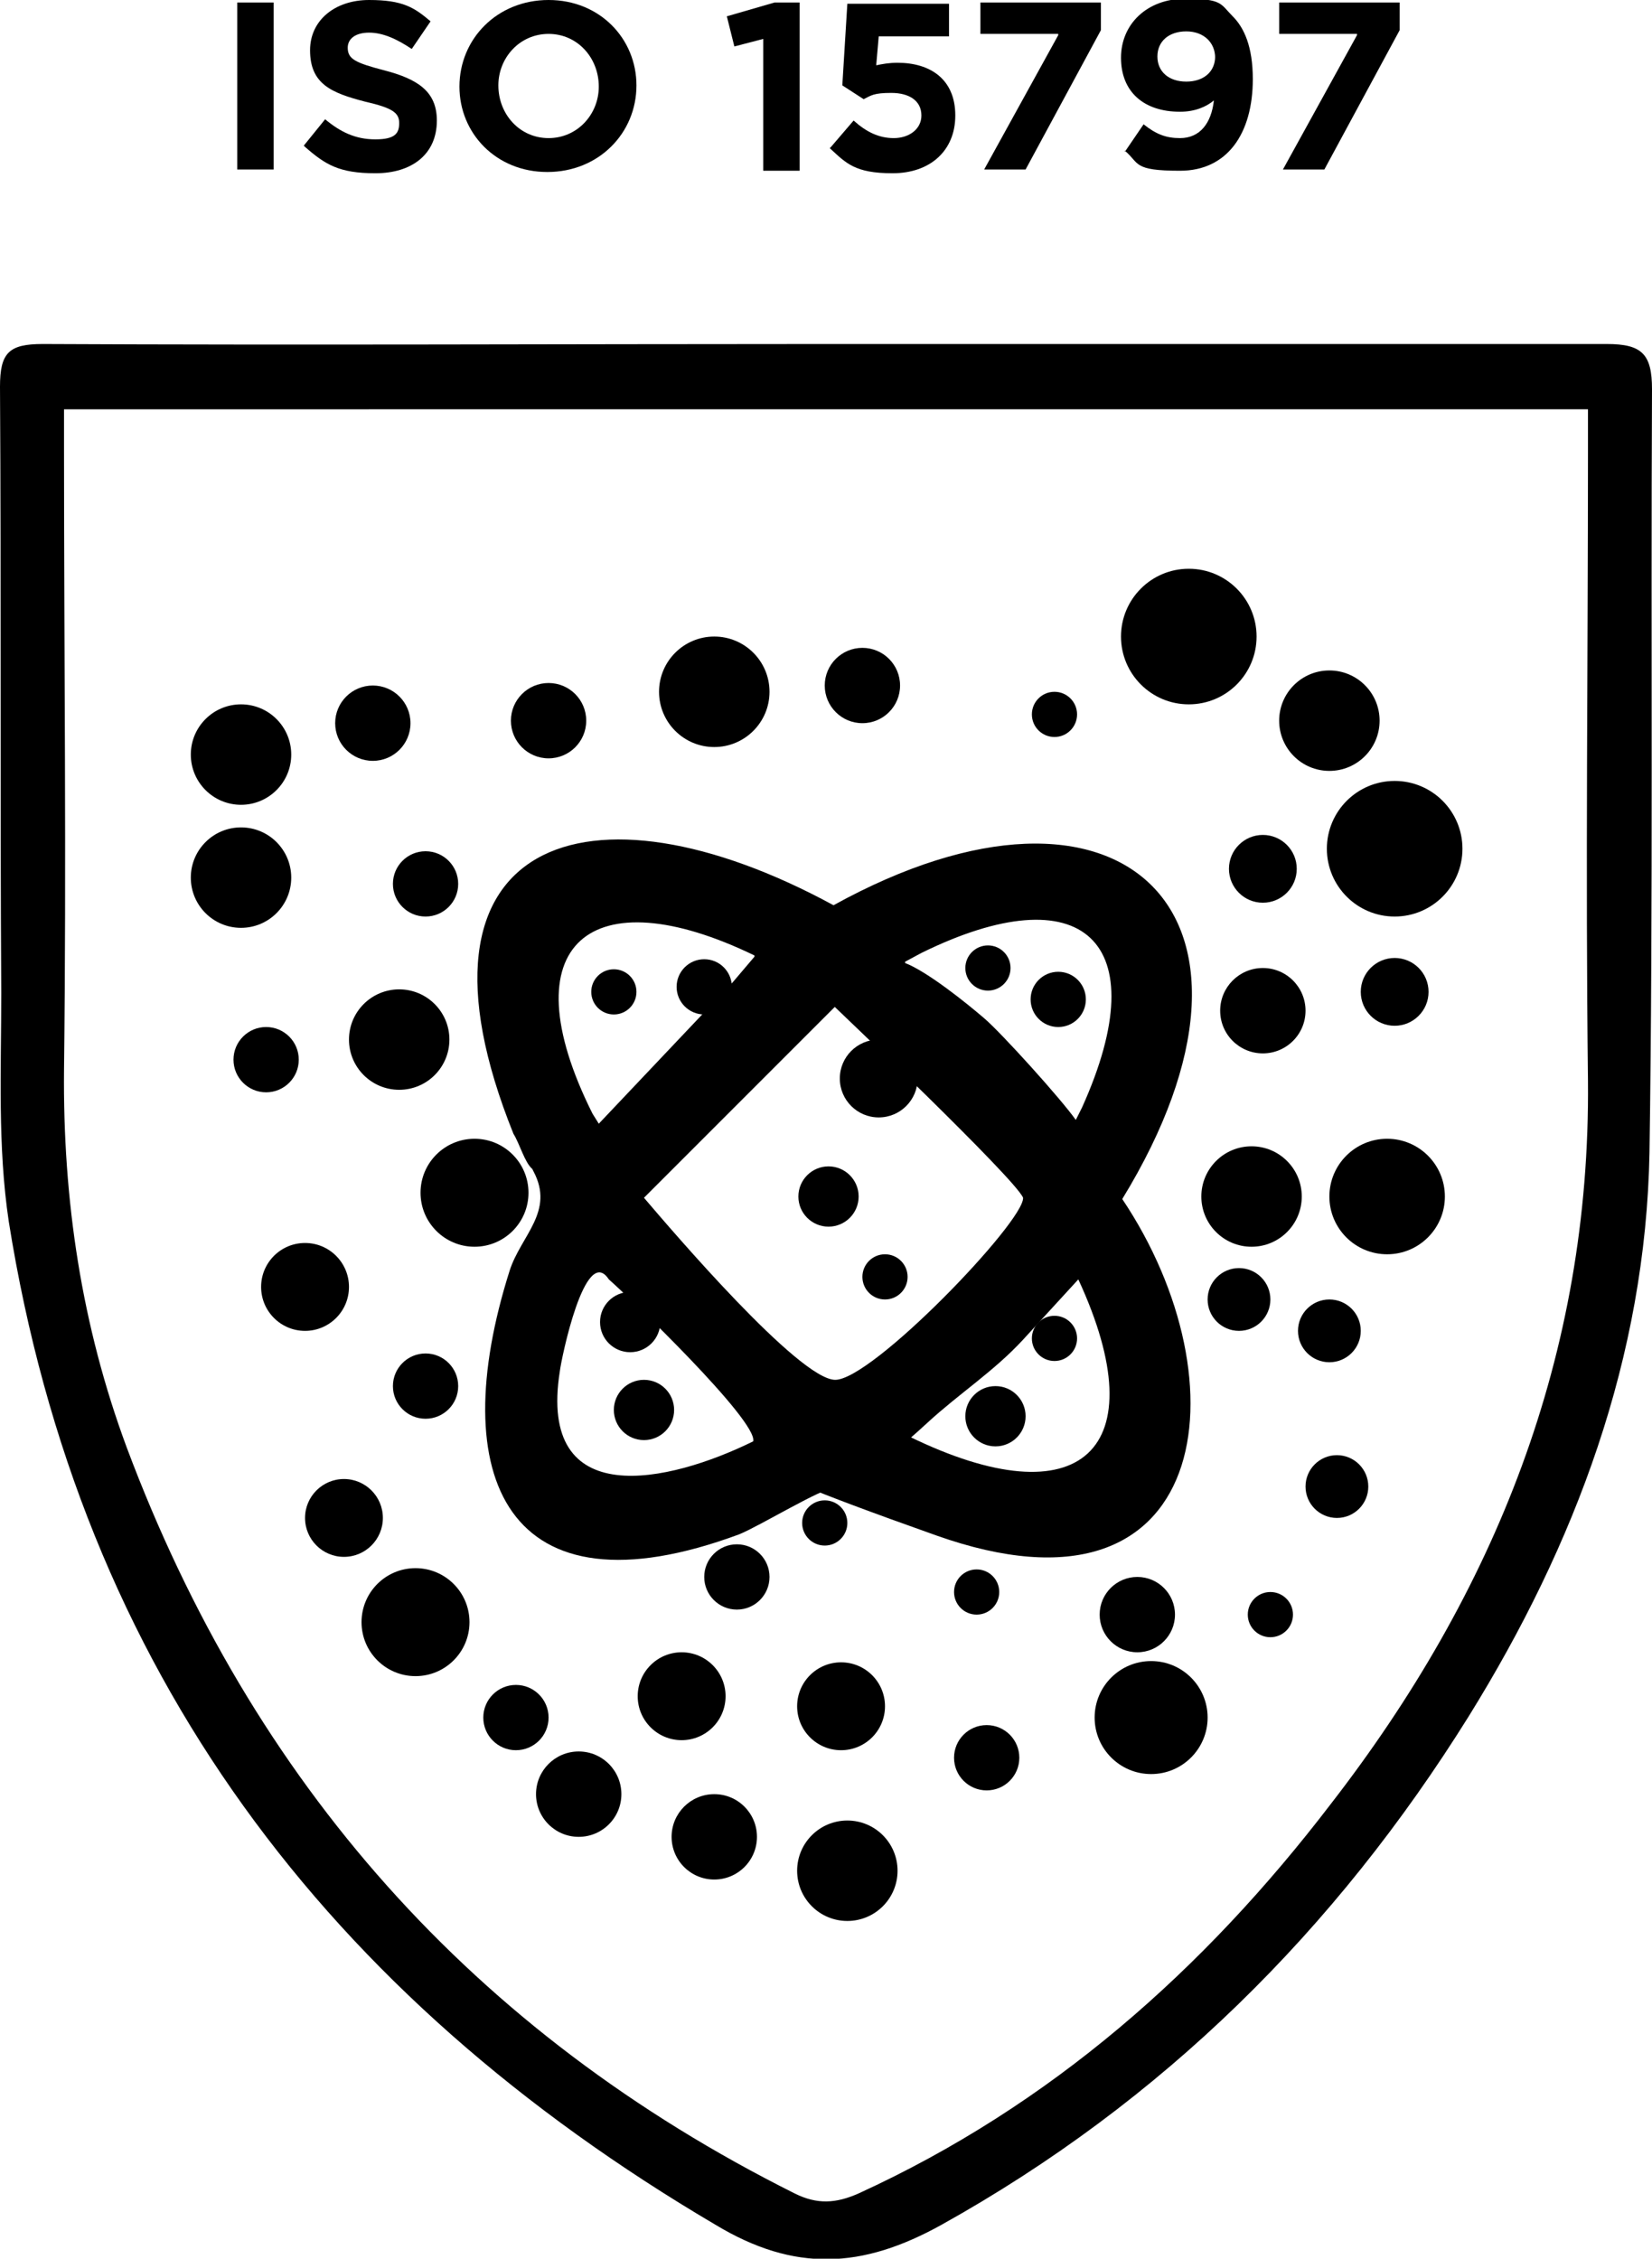 <?xml version="1.0" encoding="UTF-8"?>
<svg id="Capa_1" xmlns="http://www.w3.org/2000/svg" version="1.1" viewBox="0 0 131.6 179.9">
  <!-- Generator: Adobe Illustrator 29.0.0, SVG Export Plug-In . SVG Version: 2.1.0 Build 186)  -->
  <g>
    <path d="M42.4,93.1c-.6-.5-1-2-1.5-2.8-9.5-23.6,6-28.8,25.5-18.2,23-12.7,36.9.7,23,23.4,9.8,14.6,7.2,34.6-14.8,26.8s-7.1-3.8-8.1-3.8-5.9,3-7.6,3.7c-18.6,6.9-23.5-4.6-18.3-21,.9-2.8,3.6-4.7,1.9-7.9ZM60.1,76.1c-13-6.3-19.7-1-12.9,12.6l.5.8,10.7-11.3,1.7-2ZM72.1,76.7c1.8.7,4.9,3.2,6.3,4.4s6.1,6.4,7.3,8.1l.5-1c6-13.3,0-18.6-12.8-12.3l-1.3.7ZM66.5,80.2l-15.2,15.2c2.3,2.7,12.3,14.4,15.2,14.5s15.1-12.6,15-14.5c-.6-1.5-15-15.2-15-15.2ZM48.5,101.9c-1.9-2.9-3.8,6.4-3.9,7.3-1.8,11.3,8.7,8.9,15.4,5.6.4-1.6-9.9-11.5-11.5-12.9ZM72.4,114.4c13.7,6.7,19.8,1.1,13.5-12.5l-4.4,4.8c-2.3,2.5-5.1,4.3-7.6,6.6s-1.5,1.2-1.5,1.2Z"/>
    <circle cx="19.2" cy="60.1" r="4"/>
    <circle cx="105.9" cy="57.4" r="4"/>
    <circle cx="19.2" cy="69.9" r="4"/>
    <circle cx="29.7" cy="57.6" r="3"/>
    <circle cx="43.7" cy="57.4" r="3"/>
    <circle cx="68.7" cy="54.6" r="3"/>
    <circle cx="100.6" cy="69.2" r="2.7"/>
    <circle cx="111.1" cy="79" r="2.7"/>
    <circle cx="98.7" cy="103.5" r="2.5"/>
    <circle cx="105.9" cy="106" r="2.5"/>
    <circle cx="106.5" cy="118.4" r="2.5"/>
    <circle cx="78.6" cy="140" r="2.6"/>
    <circle cx="58.7" cy="125.6" r="2.6"/>
    <circle cx="27.4" cy="120.9" r="3.1"/>
    <circle cx="46.1" cy="142.9" r="3.4"/>
    <circle cx="56.9" cy="146.3" r="3.4"/>
    <circle cx="41.1" cy="136.8" r="2.6"/>
    <circle cx="33.9" cy="110.4" r="2.6"/>
    <circle cx="21.2" cy="84.4" r="2.6"/>
    <circle cx="33.9" cy="70.4" r="2.6"/>
    <circle cx="100.6" cy="80.5" r="3.4"/>
    <circle cx="99.7" cy="95.3" r="4"/>
    <circle cx="110.5" cy="95.3" r="4.6"/>
    <circle cx="84" cy="56.9" r="1.8"/>
    <circle cx="101.2" cy="128.6" r="1.8"/>
    <circle cx="77.8" cy="126.8" r="1.8"/>
    <circle cx="65.7" cy="121.3" r="1.8"/>
    <circle cx="84" cy="106.6" r="1.8"/>
    <circle cx="70.5" cy="101.7" r="1.8"/>
    <circle cx="78.7" cy="77.1" r="1.8"/>
    <circle cx="48.9" cy="79" r="1.8"/>
    <circle cx="56.1" cy="78.6" r="2.2"/>
    <circle cx="84.3" cy="79.6" r="2.2"/>
    <circle cx="66" cy="95.3" r="2.4"/>
    <circle cx="51.3" cy="112.3" r="2.4"/>
    <circle cx="50.2" cy="105.3" r="2.4"/>
    <circle cx="79.3" cy="112.8" r="2.4"/>
    <circle cx="90.6" cy="128.6" r="3"/>
    <circle cx="67" cy="135.9" r="3.5"/>
    <circle cx="67.5" cy="149" r="4"/>
    <circle cx="31.8" cy="82.8" r="4"/>
    <circle cx="24.3" cy="102.5" r="3.5"/>
    <circle cx="54.3" cy="135.1" r="3.5"/>
    <circle cx="33.1" cy="129.2" r="4.3"/>
    <circle cx="37.8" cy="95" r="4.3"/>
    <circle cx="91.7" cy="136.8" r="4.5"/>
    <circle cx="70" cy="85.9" r="3.1"/>
    <circle cx="56.9" cy="55.1" r="4.4"/>
    <circle cx="94.7" cy="50.7" r="5.4"/>
    <circle cx="111.1" cy="67.6" r="5.4"/>
  </g>
  <g>
    <path d="M18.9.2h2.9v13.3h-2.9V.2Z"/>
    <path d="M24.2,11.6l1.7-2.1c1.2,1,2.4,1.6,4,1.6s1.9-.5,1.9-1.3h0c0-.8-.5-1.2-2.7-1.7-2.7-.7-4.4-1.4-4.4-4.1h0C24.7,1.6,26.7,0,29.4,0s3.6.6,4.9,1.7l-1.5,2.2c-1.2-.8-2.3-1.3-3.4-1.3s-1.7.5-1.7,1.2h0c0,.9.6,1.2,2.9,1.8,2.7.7,4.2,1.7,4.2,4h0c0,2.7-2,4.2-4.9,4.2s-4-.7-5.6-2.1Z"/>
    <path d="M36.6,6.9h0c0-3.8,3-6.9,7.1-6.9s7,3.1,7,6.8h0c0,3.8-3,6.9-7.1,6.9s-7-3.1-7-6.8ZM47.7,6.9h0c0-2.3-1.7-4.2-4-4.2s-4,1.9-4,4.1h0c0,2.3,1.7,4.2,4,4.2s4-1.9,4-4.1Z"/>
    <path d="M60.8,3.1l-2.3.6-.6-2.4,3.8-1.1h2v13.4h-2.9V3.1Z"/>
    <path d="M66.2,11.7l1.8-2.1c1,.9,2,1.4,3.2,1.4s2.2-.7,2.2-1.8h0c0-1.2-1-1.8-2.4-1.8s-1.6.2-2.2.5l-1.7-1.1.4-6.5h8.1v2.6h-5.6l-.2,2.3c.5-.1,1-.2,1.7-.2,2.6,0,4.6,1.3,4.6,4.2h0c0,2.8-2,4.6-5,4.6s-3.7-.8-5-2Z"/>
    <path d="M84.3,2.7h-6.2V.2h9.6v2.2l-6,11.1h-3.3l5.9-10.7Z"/>
    <path d="M89.6,12.1l1.5-2.2c1,.8,1.8,1.1,2.9,1.1,1.6,0,2.5-1.2,2.7-3-.6.5-1.5.9-2.7.9-2.9,0-4.7-1.6-4.7-4.3h0c0-2.7,2.1-4.7,5.1-4.7s2.8.4,3.8,1.4c.9.9,1.6,2.4,1.6,5h0c0,4.3-2,7.3-5.8,7.3s-3.2-.6-4.4-1.6ZM96.8,4.6h0c0-1.2-.9-2.1-2.3-2.1s-2.3.8-2.3,2h0c0,1.2.9,2,2.3,2s2.3-.8,2.3-2Z"/>
    <path d="M108.1,2.7h-6.2V.2h9.6v2.2l-6,11.1h-3.3l5.9-10.7Z"/>
  </g>
  <path d="M65.7,27.4c20.8,0,41.6,0,62.3,0,2.8,0,3.6.8,3.6,3.6-.1,20.3.1,40.6-.2,60.8-.3,16.3-5.9,31.2-14.4,44.9-10.6,17-24.4,30.7-42,40.5-6.3,3.5-11.7,3.8-18,0C26.1,159,6.4,133.1.7,97.3c-.9-6-.6-12.1-.6-18.2C0,63,.1,46.9,0,30.8c0-2.7.7-3.4,3.4-3.4,20.8.1,41.6,0,62.3,0ZM5.1,32.5c0,1.4,0,2.4,0,3.4,0,16.4.2,32.9,0,49.3-.1,10.4,1.4,20.4,5,30.1,10,26.7,27.6,46.6,53.2,59.4,1.8.9,3.3.8,5.1,0,15.3-7,27.5-17.8,37.6-31,13.1-16.9,20.7-35.8,20.5-57.6-.2-16.7,0-33.5,0-50.2,0-1.1,0-2.1,0-3.3H5.1Z"/>
</svg>